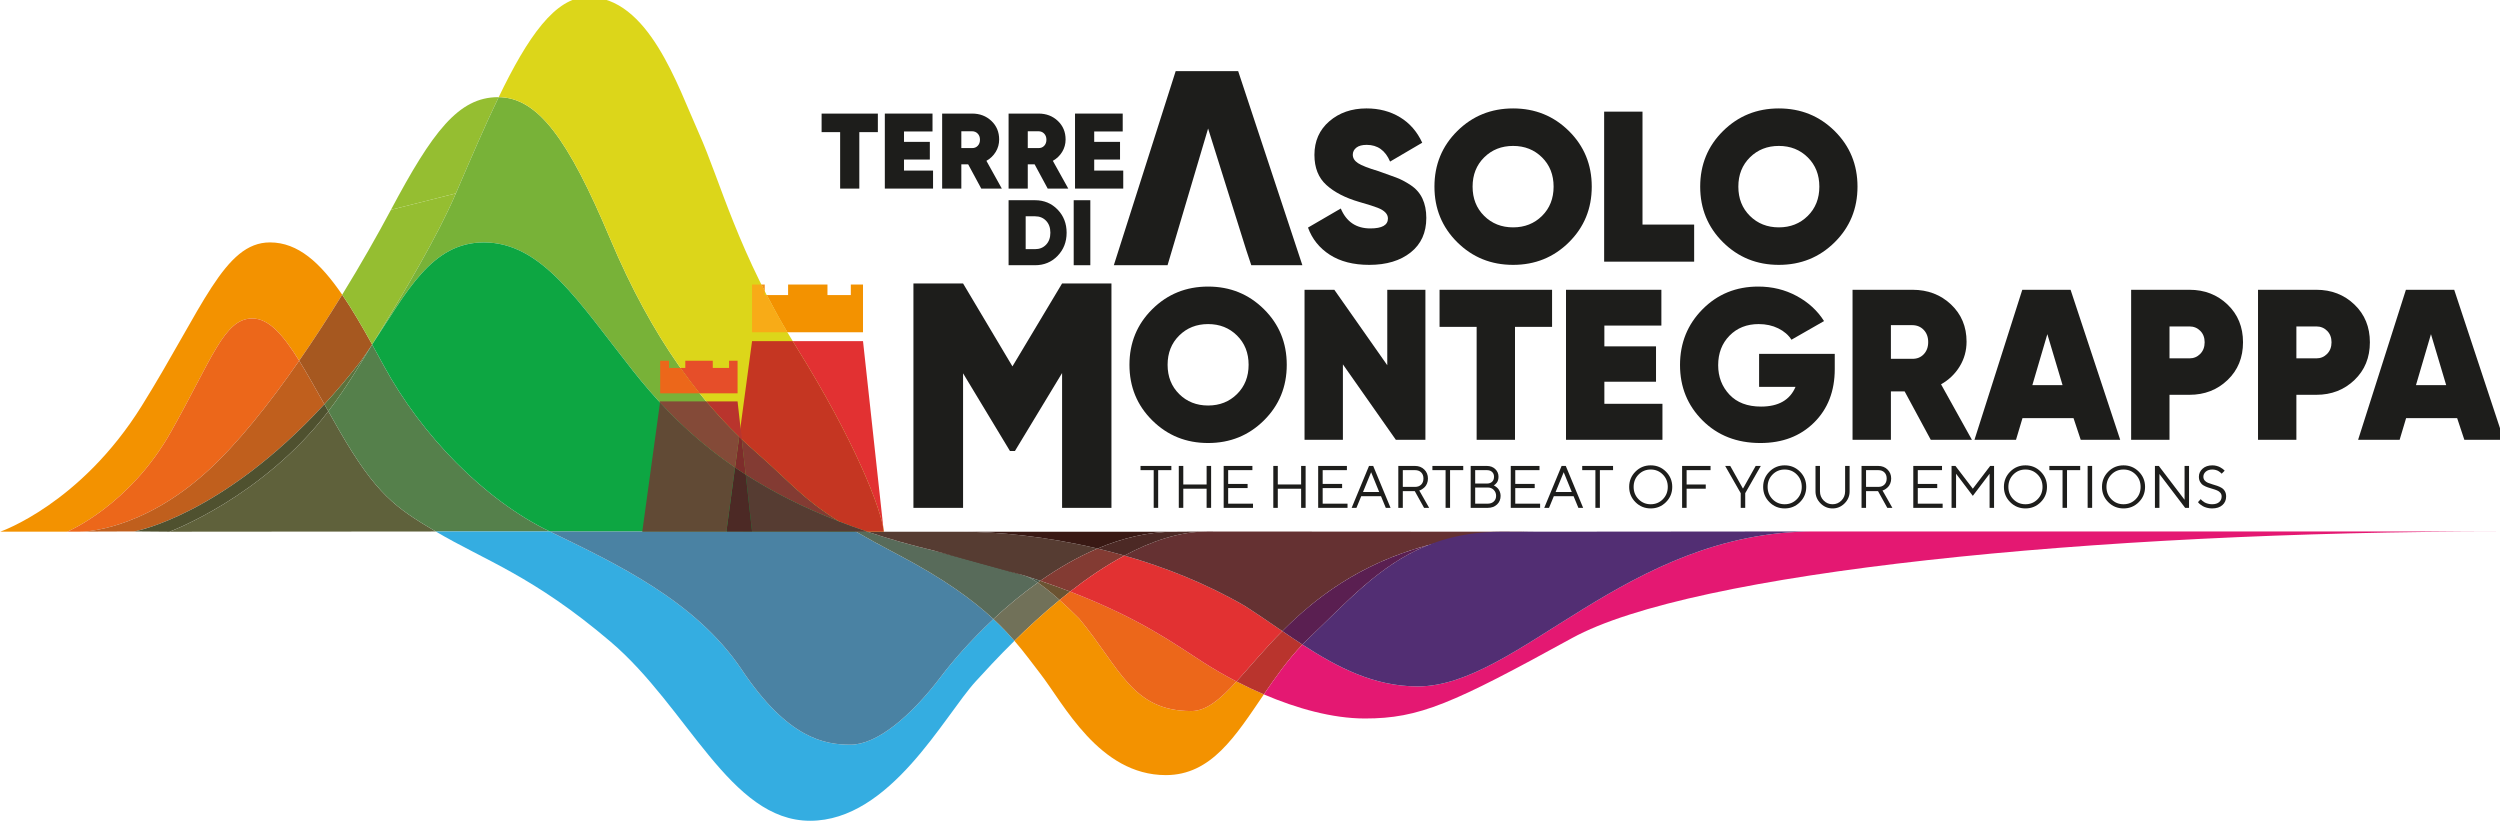 <?xml version="1.0" encoding="UTF-8" standalone="no"?>
<svg
   xmlns:dc="http://purl.org/dc/elements/1.1/"
   xmlns:cc="http://creativecommons.org/ns#"
   xmlns:rdf="http://www.w3.org/1999/02/22-rdf-syntax-ns#"
   xmlns:svg="http://www.w3.org/2000/svg"
   xmlns="http://www.w3.org/2000/svg"
   width="280"
   height="92"
   viewBox="0 0 74.083 24.342"
   version="1.1"
   id="svg640">
  <defs
     id="defs634">
    <clipPath
       clipPathUnits="userSpaceOnUse"
       id="clipPath18">
      <path
         d="M 0,235.697 H 546.792 V 0 H 0 Z"
         id="path16" />
    </clipPath>
  </defs>
  <g
     id="layer1">
    <g
       id="g12"
       transform="matrix(0.16,0,0,-0.16,-6.64,30.972)">
      <g
         id="g14"
         clip-path="url(#clipPath18)">
        <g
           id="g20"
           transform="translate(53.956,95.104)">
          <path
             d="m 0,0 c 0,0 11.515,4.816 19.194,18.467 7.681,13.65 9.873,21.02 15.079,21.02 3.039,0 5.652,-2.965 8.68,-7.826 2.786,4.02 5.472,8.174 7.963,12.225 -4.035,5.897 -8.167,9.688 -13.371,9.688 C 29.07,53.574 25.15,41.552 13.809,23.326 2.467,5.101 -12.397,0.005 -12.397,0.005 Z"
             style="fill:#f39200;fill-opacity:1;fill-rule:nonzero;stroke:none"
             id="path22" />
        </g>
        <g
           id="g24"
           transform="translate(88.229,134.591)">
          <path
             d="m 0,0 c 3.039,0 5.651,-2.965 8.679,-7.827 -5.518,-7.961 -11.43,-15.396 -16.996,-20.46 -12.304,-11.195 -23.254,-11.192 -23.254,-11.192 l -2.702,-0.008 c 0,0 11.514,4.816 19.194,18.467 C -7.399,-7.37 -5.206,0 0,0"
             style="fill:#ec671a;fill-opacity:1;fill-rule:nonzero;stroke:none"
             id="path26" />
        </g>
        <g
           id="g28"
           transform="translate(56.658,95.112)">
          <path
             d="m 0,0 c 0,0 10.95,-0.003 23.254,11.192 5.566,5.065 11.478,12.5 16.996,20.461 1.433,-2.3 2.958,-5.025 4.666,-8.06 C 25.855,2.862 9.708,0.035 9.708,0.035 Z"
             style="fill:#c05f1d;fill-opacity:1;fill-rule:nonzero;stroke:none"
             id="path30" />
        </g>
        <g
           id="g32"
           transform="translate(108.381,126.766)">
          <path
             d="M 0,0 C 0.732,1.035 1.362,1.964 2.042,2.998 L 1.905,3.244 C 0.063,6.556 -1.713,9.599 -3.509,12.225 -6,8.174 -8.686,4.02 -11.472,-0.001 c 1.432,-2.3 2.957,-5.024 4.665,-8.06 C -4.571,-5.628 -2.295,-2.95 0,0"
             style="fill:#a65820;fill-opacity:1;fill-rule:nonzero;stroke:none"
             id="path34" />
        </g>
        <g
           id="g36"
           transform="translate(72.874,95.095)">
          <path
             d="M 0,0 C 0,0 17.211,6.34 29.431,22.312 L 28.7,23.61 C 9.64,2.879 -6.507,0.052 -6.507,0.052 Z"
             style="fill:#4f512f;fill-opacity:1;fill-rule:nonzero;stroke:none"
             id="path38" />
        </g>
        <g
           id="g40"
           transform="translate(108.381,126.766)">
          <path
             d="M 0,0 C 0.732,1.035 1.362,1.964 2.042,2.998 -0.295,-0.836 -2.792,-5.066 -6.076,-9.359 l -0.731,1.298 C -4.571,-5.628 -2.295,-2.95 0,0"
             style="fill:#5c723c;fill-opacity:1;fill-rule:nonzero;stroke:none"
             id="path42" />
        </g>
        <g
           id="g44"
           transform="translate(104.326,113.857)">
          <path
             d="m 0,0 c 6.845,-11.876 10.495,-14.351 17.877,-18.721 l -49.329,-0.041 c 0,0 17.211,6.34 29.431,22.312 C -1.375,2.404 -0.703,1.22 0,0"
             style="fill:#5f613b;fill-opacity:1;fill-rule:nonzero;stroke:none"
             id="path46" />
        </g>
        <g
           id="g48"
           transform="translate(110.423,129.763)">
          <path
             d="m 0,0 c -2.338,-3.833 -4.834,-8.063 -8.119,-12.356 0.646,-1.146 1.319,-2.331 2.021,-3.55 6.846,-11.876 10.495,-14.351 17.877,-18.721 l 21.115,0.003 C 20.706,-28.72 9.172,-16.809 2.18,-3.974 1.499,-2.723 0.83,-1.498 0.17,-0.306 Z"
             style="fill:#55804b;fill-opacity:1;fill-rule:nonzero;stroke:none"
             id="path50" />
        </g>
        <g
           id="g52"
           transform="translate(125.929,157.756)">
          <path
             d="m 0,0 c 2.788,6.494 5.38,12.548 7.908,17.782 l -0.087,0.042 c -7.349,0 -12.159,-6.426 -19.847,-20.862"
             style="fill:#95be31;fill-opacity:1;fill-rule:nonzero;stroke:none"
             id="path54" />
        </g>
        <g
           id="g56"
           transform="translate(113.903,154.718)">
          <path
             d="m 0,0 c -2.455,-4.608 -5.552,-10.067 -9.031,-15.728 1.796,-2.626 3.572,-5.668 5.414,-8.98 l 0.138,-0.247 C 2.731,-14.772 8.54,-5.082 12.026,3.038"
             style="fill:#95be31;fill-opacity:1;fill-rule:nonzero;stroke:none"
             id="path58" />
        </g>
        <g
           id="g60"
           transform="translate(125.929,157.756)">
          <path
             d="m 0,0 c 2.788,6.494 5.38,12.548 7.908,17.782 l -0.087,0.042 c 7.349,0 12.981,-7.75 20.751,-26.209 7.77,-18.459 16.97,-30.762 26.836,-39.408 7.082,-6.207 8.641,-8.623 15.449,-12.904 l 0.101,-0.062 c -19.729,7.644 -30.386,18.051 -38.272,28.041 -9.975,12.638 -16.739,23.64 -27.509,23.64 -9.73,0 -14.31,-9.245 -20.683,-18.915 C -9.295,-17.81 -3.486,-8.12 0,0"
             style="fill:#78b238;fill-opacity:1;fill-rule:nonzero;stroke:none"
             id="path62" />
        </g>
        <g
           id="g64"
           transform="translate(200.058,95.094)">
          <path
             d="m 0,0 c -1.218,0.704 -2.298,1.354 -3.271,1.965 l 0.1,-0.063 c -19.728,7.645 -30.386,18.051 -38.272,28.042 -9.974,12.638 -16.739,23.639 -27.508,23.639 -9.731,0 -14.31,-9.245 -20.683,-18.914 l -0.137,0.247 c 0.759,-1.365 1.529,-2.775 2.317,-4.221 6.992,-12.835 18.526,-24.746 30.713,-30.65 z"
             style="fill:#0da642;fill-opacity:1;fill-rule:nonzero;stroke:none"
             id="path66" />
        </g>
        <g
           id="g68"
           transform="translate(150.382,194.139)">
          <path
             d="m 0,0 c -6.06,0 -11.154,-7.434 -16.545,-18.601 l -0.087,0.042 c 7.349,0 12.981,-7.75 20.751,-26.209 7.77,-18.459 16.97,-30.762 26.836,-39.408 7.082,-6.207 8.641,-8.623 15.449,-12.904 l 0.1,-0.062 c 1.69,-0.654 3.446,-1.289 5.272,-1.901 l 3.024,0.015 c -0.43,4.104 -5.334,16.736 -16.161,34.123 C 27.812,-47.519 24.526,-34.074 20.552,-25.229 16.579,-16.384 11.224,0 0,0"
             style="fill:#dcd61a;fill-opacity:1;fill-rule:nonzero;stroke:none"
             id="path70" />
        </g>
        <g
           id="g72"
           transform="translate(154.571,74.73)">
          <path
             d="m 0,0 c 14.351,-12.21 22.11,-33.171 36.964,-33.171 14.853,0 24.803,19.4 30.691,25.835 1.547,1.69 4.023,4.406 7.152,7.491 l 0.002,0.002 c -1.107,1.28 -2.372,2.622 -3.891,4.031 L 70.917,4.187 c -4.346,-4.055 -7.695,-7.982 -9.649,-10.564 -5.735,-7.579 -12,-12.702 -16.802,-12.702 -4.801,0 -11.603,1.104 -20.153,13.885 C 15.764,7.586 0.934,14.504 -11.254,20.409 L -32.369,20.406 C -23.334,15.058 -14.351,12.211 0,0"
             style="fill:#34ade1;fill-opacity:1;fill-rule:nonzero;stroke:none"
             id="path74" />
        </g>
        <g
           id="g76"
           transform="translate(207.902,90.806)">
          <path
             d="m 0,0 c -3.152,1.655 -5.71,3.056 -7.844,4.288 l -56.741,0.045 c 12.188,-5.905 27.019,-12.823 35.568,-25.604 8.549,-12.78 15.351,-13.884 20.153,-13.884 4.802,0 11.066,5.123 16.801,12.702 1.955,2.582 5.303,6.509 9.649,10.564 l 0.001,10e-4 C 13.794,-8.365 8.421,-4.424 0,0"
             style="fill:#4a82a3;fill-opacity:1;fill-rule:nonzero;stroke:none"
             id="path78" />
        </g>
        <g
           id="g80"
           transform="translate(200.058,95.094)">
          <path
             d="m 0,0 c -1.218,0.704 -2.298,1.354 -3.271,1.965 l 0.1,-0.063 C -1.481,1.248 0.275,0.613 2.101,0.001 Z"
             style="fill:#687f6b;fill-opacity:1;fill-rule:nonzero;stroke:none"
             id="path82" />
        </g>
        <g
           id="g84"
           transform="translate(214.591,91.562)">
          <path
             d="m 0,0 c 6.405,-1.528 11.935,-3.079 16.748,-4.624 0,0 0.689,-0.132 2.365,-1.268 h -0.001 c -3.007,-2.147 -5.769,-4.47 -8.216,-6.753 l 0.002,10e-4 C 7.104,-9.121 1.731,-5.18 -6.689,-0.756 -9.841,0.899 -12.4,2.3 -14.534,3.532 l 2.101,10e-4 C -8.609,2.252 -4.477,1.067 0,0"
             style="fill:#586b5a;fill-opacity:1;fill-rule:nonzero;stroke:none"
             id="path86" />
        </g>
        <g
           id="g88"
           transform="translate(225.488,78.917)">
          <path
             d="m 0,0 c 2.446,2.282 5.208,4.605 8.216,6.753 v 0 C 9.201,6.086 10.526,5.072 12.253,3.536 9.157,0.995 6.326,-1.631 3.891,-4.032 L 3.892,-4.03 C 2.786,-2.751 1.52,-1.408 0.001,0.001 Z"
             style="fill:#717159;fill-opacity:1;fill-rule:nonzero;stroke:none"
             id="path90" />
        </g>
        <g
           id="g92"
           transform="translate(214.591,91.562)">
          <path
             d="M 0,0 C 6.405,-1.528 11.935,-3.079 16.748,-4.624"
             style="fill:#563c32;fill-opacity:1;fill-rule:nonzero;stroke:none"
             id="path94" />
        </g>
        <g
           id="g96"
           transform="translate(214.591,91.562)">
          <path
             d="M 0,0 C -4.477,1.067 -8.609,2.252 -12.433,3.533 H 4.865 c 6.68,0 15.645,-0.822 25.311,-3.119 -3.754,-1.59 -7.315,-3.672 -10.594,-5.974 -0.916,0.312 -1.86,0.624 -2.834,0.936"
             style="fill:#563c32;fill-opacity:1;fill-rule:nonzero;stroke:none"
             id="path98" />
        </g>
        <g
           id="g100"
           transform="translate(231.339,86.938)">
          <path
             d="M 0,0 C 0.974,-0.312 1.917,-0.624 2.833,-0.936 2.677,-1.046 2.52,-1.156 2.364,-1.268 H 2.365 C 0.689,-0.132 0,0 0,0"
             style="fill:#495a4c;fill-opacity:1;fill-rule:nonzero;stroke:none"
             id="path102" />
        </g>
        <g
           id="g104"
           transform="translate(234.173,86.002)">
          <path
             d="M 0,0 C 1.962,-0.667 3.796,-1.332 5.514,-1.992 4.855,-2.506 4.206,-3.025 3.568,-3.549 c -1.727,1.536 -3.052,2.55 -4.037,3.217 v 0 C -0.313,-0.221 -0.157,-0.11 0,0"
             style="fill:#6b5332;fill-opacity:1;fill-rule:nonzero;stroke:none"
             id="path106" />
        </g>
        <g
           id="g108"
           transform="translate(234.173,86.002)">
          <path
             d="M 0,0 C 3.279,2.302 6.841,4.384 10.595,5.974 12.239,5.583 13.902,5.15 15.579,4.671 12.075,2.794 8.678,0.474 5.514,-1.992 3.796,-1.332 1.962,-0.667 0,0"
             style="fill:#833b33;fill-opacity:1;fill-rule:nonzero;stroke:none"
             id="path110" />
        </g>
        <g
           id="g112"
           transform="translate(257.425,50.016)">
          <path
             d="m 0,0 c 8.416,0 12.913,7.255 18.149,14.951 -1.745,0.747 -3.442,1.554 -5.065,2.393 v 10e-4 C 10.08,14.07 7.538,11.864 4.695,11.864 c -11.031,0 -13.236,8.116 -20.764,17.146 -1.363,1.363 -2.563,2.492 -3.615,3.428 -3.096,-2.542 -5.927,-5.167 -8.363,-7.569 l 0.002,0.002 c 1.891,-2.187 3.317,-4.189 4.75,-6.026 C -18.932,13.246 -12.368,0 0,0"
             style="fill:#f39200;fill-opacity:1;fill-rule:nonzero;stroke:none"
             id="path114" />
        </g>
        <g
           id="g116"
           transform="translate(237.741,82.454)">
          <path
             d="m 0,0 c 0.638,0.523 1.287,1.043 1.946,1.557 13.076,-5.024 19.45,-9.769 24.785,-13.177 1.835,-1.173 3.87,-2.353 6.037,-3.474 v 10e-4 c -3.004,-3.274 -5.546,-5.48 -8.389,-5.48 -11.031,0 -13.236,8.116 -20.764,17.145 C 2.252,-2.064 1.052,-0.936 0,0"
             style="fill:#ec671a;fill-opacity:1;fill-rule:nonzero;stroke:none"
             id="path118" />
        </g>
        <g
           id="g120"
           transform="translate(264.473,70.833)">
          <path
             d="m 0,0 c 1.835,-1.173 3.869,-2.353 6.037,-3.474 v 0.001 c 2.403,2.619 5.102,5.921 8.487,9.326 L 14.525,5.852 C 12.206,7.434 9.882,9.046 7.504,10.565 0.295,14.729 -7.334,17.729 -14.721,19.84 -18.225,17.963 -21.622,15.643 -24.786,13.177 -11.709,8.153 -5.335,3.408 0,0"
             style="fill:#e23132;fill-opacity:1;fill-rule:nonzero;stroke:none"
             id="path122" />
        </g>
        <g
           id="g124"
           transform="translate(271.976,81.399)">
          <path
             d="m 0,0 c -7.209,4.164 -14.838,7.164 -22.225,9.274 5.011,2.685 10.239,4.463 15.319,4.463 l 61.18,-0.041 C 29.288,13.696 15.83,4.146 7.021,-4.713 V -4.714 C 4.702,-3.132 2.378,-1.52 0,0"
             style="fill:#653132;fill-opacity:1;fill-rule:nonzero;stroke:none"
             id="path126" />
        </g>
        <g
           id="g128"
           transform="translate(270.509,67.36)">
          <path
             d="M 0,0 C 1.623,-0.839 3.32,-1.646 5.065,-2.393 7.214,0.767 9.489,4 12.209,6.837 L 12.21,6.835 C 10.965,7.645 9.728,8.48 8.489,9.325 L 8.488,9.326 C 5.102,5.922 2.403,2.619 0,0.001 Z"
             style="fill:#b9342d;fill-opacity:1;fill-rule:nonzero;stroke:none"
             id="path130" />
        </g>
        <g
           id="g132"
           transform="translate(505.233,95.14)">
          <path
             d="m 0,0 c -76.706,0 -150.421,-7.569 -172.578,-19.743 -22.157,-12.174 -28.277,-14.894 -38.365,-14.894 -6.032,0 -12.657,1.87 -18.716,4.464 2.149,3.159 4.424,6.393 7.144,9.23 l 10e-4,-0.002 c 6.55,-4.255 13.287,-7.751 21.36,-7.751 18.636,0 38.654,28.703 73.413,28.703 z"
             style="fill:#e41872;fill-opacity:1;fill-rule:nonzero;stroke:none"
             id="path134" />
        </g>
        <g
           id="g136"
           transform="translate(283.923,75.397)">
          <path
             d="m 0,0 c 10.225,9.711 18.237,19.698 35.752,19.698 l 57.817,0.052 c -34.758,0 -54.776,-28.703 -73.413,-28.703 -8.072,0 -14.809,3.496 -21.359,7.751 L -1.204,-1.2 0,0"
             style="fill:#522e73;fill-opacity:1;fill-rule:nonzero;stroke:none"
             id="path138" />
        </g>
        <g
           id="g140"
           transform="translate(283.923,75.397)">
          <path
             d="m 0,0 c 7.03,6.677 13.014,13.483 21.759,17.086 l -0.011,0.039 C 9.244,13.688 1.079,7.327 -4.926,1.289 l 0.001,-10e-4 c 1.239,-0.845 2.477,-1.681 3.722,-2.49 L -1.204,-1.2 C -0.812,-0.791 -0.411,-0.391 0,0"
             style="fill:#5a1f51;fill-opacity:1;fill-rule:nonzero;stroke:none"
             id="path142" />
        </g>
        <g
           id="g144"
           transform="translate(244.768,91.976)">
          <path
             d="M 0,0 C -9.667,2.297 -18.631,3.119 -25.312,3.119 H 14.281 C 9.345,3.119 4.532,1.919 0,0"
             style="fill:#391914;fill-opacity:1;fill-rule:nonzero;stroke:none"
             id="path146" />
        </g>
        <g
           id="g148"
           transform="translate(249.752,90.673)">
          <path
             d="M 0,0 C 5.01,2.685 10.239,4.463 15.318,4.463 L 9.297,4.422 C 4.361,4.422 -0.452,3.222 -4.984,1.303 -3.34,0.912 -1.677,0.479 0,0"
             style="fill:#4c2925;fill-opacity:1;fill-rule:nonzero;stroke:none"
             id="path150" />
        </g>
        <g
           id="g152"
           transform="translate(205.182,95.095)">
          <path
             d="m 0,0 -3.847,35.301 h -13.03 v 0 c 0.235,-0.385 0.474,-0.773 0.716,-1.163 C -5.333,16.751 -0.43,4.119 0,0.016 Z"
             style="fill:#e23132;fill-opacity:1;fill-rule:nonzero;stroke:none"
             id="path154" />
        </g>
        <g
           id="g156"
           transform="translate(183.137,139.63)">
          <path
             d="M 0,0 V 1.251 H -0.632 C -0.425,0.837 -0.215,0.42 0,0 Z"
             style="fill:#f0911d;fill-opacity:1;fill-rule:nonzero;stroke:none"
             id="path158" />
        </g>
        <g
           id="g160"
           transform="translate(187.459,138.926)">
          <path
             d="M 0,0 V 1.955 H 7.292 V 0 h 4.324 v 1.955 h 2.259 v -8.84 H -0.143 C -1.547,-4.511 -2.812,-2.216 -3.96,0 Z"
             style="fill:#f39200;fill-opacity:1;fill-rule:nonzero;stroke:none"
             id="path162" />
        </g>
        <g
           id="g164"
           transform="translate(183.137,138.926)">
          <path
             d="m 0,0 v 0.704 0 c -0.215,0.42 -0.425,0.837 -0.632,1.251 h -1.719 v -8.84 H 4.18 C 2.776,-4.511 1.511,-2.216 0.362,0 H 0"
             style="fill:#f8ab17;fill-opacity:1;fill-rule:nonzero;stroke:none"
             id="path166" />
        </g>
        <g
           id="g168"
           transform="translate(180.786,130.396)">
          <path
             d="M 0,0 H 7.519 L 8.235,-1.163 C 19.062,-18.55 23.966,-31.182 24.396,-35.286 l -3.023,-0.015 c -1.827,0.612 -3.583,1.247 -5.272,1.901 L 16,-33.337 c -6.808,4.28 -8.367,6.696 -15.449,12.903 -0.987,0.864 -1.967,1.766 -2.939,2.706 l 10e-4,0.001 z"
             style="fill:#c53622;fill-opacity:1;fill-rule:nonzero;stroke:none"
             id="path170" />
        </g>
        <g
           id="g172"
           transform="translate(196.786,97.059)">
          <path
             d="m 0,0 c -6.809,4.28 -8.367,6.696 -15.449,12.903 -0.823,0.721 -1.641,1.467 -2.454,2.241 l 0.728,-6.543 C -12.306,5.476 -6.631,2.546 0.1,-0.062"
             style="fill:#833b33;fill-opacity:1;fill-rule:nonzero;stroke:none"
             id="path174" />
        </g>
        <g
           id="g176"
           transform="translate(179.611,105.66)">
          <path
             d="m 0,0 c 4.87,-3.125 10.544,-6.055 17.275,-8.663 1.69,-0.654 3.446,-1.289 5.272,-1.901 H 1.175 Z"
             style="fill:#563c32;fill-opacity:1;fill-rule:nonzero;stroke:none"
             id="path178" />
        </g>
        <g
           id="g180"
           transform="translate(178.399,112.669)">
          <path
             d="m 0,0 0.237,1.762 0.248,-2.229 c -0.162,0.155 -0.324,0.31 -0.486,0.466 z"
             style="fill:#ae3d3e;fill-opacity:1;fill-rule:nonzero;stroke:none"
             id="path182" />
        </g>
        <g
           id="g184"
           transform="translate(177.631,106.971)">
          <path
             d="M 0,0 C 0.645,-0.441 1.305,-0.878 1.98,-1.312 L 1.252,5.231 C 1.09,5.386 0.928,5.541 0.767,5.697 l 0.001,0.001 z"
             style="fill:#7d2d2b;fill-opacity:1;fill-rule:nonzero;stroke:none"
             id="path186" />
        </g>
        <g
           id="g188"
           transform="translate(176.032,95.095)">
          <path
             d="M 0,0 1.6,11.876 C 2.245,11.435 2.904,10.998 3.58,10.564 L 4.754,0 Z"
             style="fill:#4c2925;fill-opacity:1;fill-rule:nonzero;stroke:none"
             id="path190" />
        </g>
        <g
           id="g192"
           transform="translate(178.102,119.229)">
          <path
             d="M 0,0 0.534,-4.798 0.781,-7.027 C 0.619,-6.873 0.457,-6.717 0.295,-6.561 -1.775,-4.559 -3.812,-2.38 -5.808,0 h 10e-4 z"
             style="fill:#b9342d;fill-opacity:1;fill-rule:nonzero;stroke:none"
             id="path194" />
        </g>
        <g
           id="g196"
           transform="translate(163.642,119.115)">
          <path
             d="m 0,0 c 3.823,-4.16 8.337,-8.283 13.989,-12.144 l 0.768,5.699 -10e-4,-10e-4 c -2.07,2.002 -4.107,4.18 -6.103,6.561 v 0 H 0.125 Z"
             style="fill:#844a38;fill-opacity:1;fill-rule:nonzero;stroke:none"
             id="path198" />
        </g>
        <g
           id="g200"
           transform="translate(160.45,95.095)">
          <path
             d="M 0,0 3.317,24.134 3.192,24.02 C 7.015,19.859 11.529,15.736 17.181,11.876 L 15.582,0 Z"
             style="fill:#614a35;fill-opacity:1;fill-rule:nonzero;stroke:none"
             id="path202" />
        </g>
        <g
           id="g204"
           transform="translate(168.422,125.429)">
          <path
             d="M 0,0 H -0.897 C 0.268,-1.648 1.45,-3.215 2.648,-4.707 H 9.68 V 1.337 H 8.104 V 0 H 5.087 V 1.337 H 0 Z"
             style="fill:#e64e29;fill-opacity:1;fill-rule:nonzero;stroke:none"
             id="path206" />
        </g>
        <g
           id="g208"
           transform="translate(167.525,125.429)">
          <path
             d="m 0,0 c 1.165,-1.648 2.347,-3.215 3.545,-4.707 h -7.303 v 6.044 h 1.639 V 0 Z"
             style="fill:#ec671a;fill-opacity:1;fill-rule:nonzero;stroke:none"
             id="path210" />
        </g>
        <g
           id="g212"
           transform="translate(258.443,107.279)">
          <path
             d="M 0,0 V -0.779 H -2.441 V -7.763 H -3.27 v 6.984 H -5.711 V 0 Z"
             style="fill:#1d1d1b;fill-opacity:1;fill-rule:nonzero;stroke:none"
             id="path214" />
        </g>
        <g
           id="g216"
           transform="translate(259.82,107.279)">
          <path
             d="m 0,0 h 0.834 v -3.437 h 4.32 V 0 H 5.987 V -7.763 H 5.154 v 3.546 H 0.834 V -7.763 H 0 Z"
             style="fill:#1d1d1b;fill-opacity:1;fill-rule:nonzero;stroke:none"
             id="path218" />
        </g>
        <g
           id="g220"
           transform="translate(273.567,100.29)">
          <path
             d="m 0,0 v -0.774 h -5.435 v 7.762 h 5.321 V 6.209 h -4.488 v -2.55 h 3.601 V 2.885 H -4.602 V 0 Z"
             style="fill:#1d1d1b;fill-opacity:1;fill-rule:nonzero;stroke:none"
             id="path222" />
        </g>
        <g
           id="g224"
           transform="translate(277.325,107.279)">
          <path
             d="m 0,0 h 0.833 v -3.437 h 4.32 V 0 H 5.987 V -7.763 H 5.153 v 3.546 H 0.833 V -7.763 H 0 Z"
             style="fill:#1d1d1b;fill-opacity:1;fill-rule:nonzero;stroke:none"
             id="path226" />
        </g>
        <g
           id="g228"
           transform="translate(291.071,100.29)">
          <path
             d="m 0,0 v -0.774 h -5.435 v 7.762 h 5.322 V 6.209 h -4.489 v -2.55 h 3.601 V 2.885 H -4.602 V 0 Z"
             style="fill:#1d1d1b;fill-opacity:1;fill-rule:nonzero;stroke:none"
             id="path230" />
        </g>
        <g
           id="g232"
           transform="translate(295.442,106.116)">
          <path
             d="M 0,0 -1.5,-3.66 H 1.494 Z M -1.83,-4.439 -2.718,-6.6 H -3.605 L -0.39,1.163 H 0.384 L 3.6,-6.6 H 2.718 l -0.889,2.161 z"
             style="fill:#1d1d1b;fill-opacity:1;fill-rule:nonzero;stroke:none"
             id="path234" />
        </g>
        <g
           id="g236"
           transform="translate(301.312,106.499)">
          <path
             d="m 0,0 v -3.102 h 2.268 c 0.473,0 0.85,0.14 1.131,0.42 0.282,0.28 0.423,0.657 0.423,1.131 0,0.475 -0.141,0.852 -0.423,1.132 C 3.118,-0.14 2.741,0 2.268,0 Z M 2.268,0.779 C 2.953,0.779 3.523,0.558 3.976,0.114 4.429,-0.33 4.655,-0.884 4.655,-1.548 4.655,-1.88 4.6,-2.183 4.487,-2.458 4.376,-2.731 4.242,-2.946 4.087,-3.102 3.932,-3.257 3.774,-3.389 3.615,-3.497 3.457,-3.605 3.323,-3.678 3.216,-3.713 L 3.047,-3.768 4.877,-6.983 H 3.936 L 2.214,-3.881 H 0 v -3.102 h -0.834 v 7.762 z"
             style="fill:#1d1d1b;fill-opacity:1;fill-rule:nonzero;stroke:none"
             id="path238" />
        </g>
        <g
           id="g240"
           transform="translate(312.504,107.279)">
          <path
             d="M 0,0 V -0.779 H -2.441 V -7.763 H -3.27 v 6.984 H -5.711 V 0 Z"
             style="fill:#1d1d1b;fill-opacity:1;fill-rule:nonzero;stroke:none"
             id="path242" />
        </g>
        <g
           id="g244"
           transform="translate(317.043,100.29)">
          <path
             d="m 0,0 c 0.466,0 0.84,0.136 1.124,0.406 0.282,0.271 0.424,0.617 0.424,1.039 0,0.43 -0.143,0.795 -0.43,1.097 C 0.831,2.843 0.459,2.994 0,2.994 H -2.327 V 0 Z M -2.327,6.209 V 3.725 h 2.159 c 0.416,0 0.741,0.112 0.978,0.337 0.236,0.226 0.354,0.536 0.354,0.929 0,0.362 -0.118,0.655 -0.354,0.88 C 0.573,6.097 0.248,6.209 -0.168,6.209 Z M 1.245,3.324 C 1.299,3.299 1.4,3.23 1.548,3.118 1.696,3.006 1.827,2.884 1.938,2.75 2.05,2.616 2.152,2.432 2.244,2.195 2.336,1.959 2.382,1.709 2.382,1.445 2.382,0.803 2.162,0.272 1.722,-0.146 1.281,-0.564 0.708,-0.774 0,-0.774 h -3.161 v 7.762 h 2.993 C 0.46,6.988 0.978,6.797 1.384,6.412 1.789,6.028 1.992,5.555 1.992,4.991 1.992,4.764 1.964,4.554 1.905,4.36 1.849,4.168 1.773,4.014 1.684,3.897 1.594,3.782 1.505,3.684 1.416,3.603 1.328,3.521 1.254,3.467 1.197,3.438 L 1.11,3.384 C 1.146,3.369 1.191,3.349 1.245,3.324"
             style="fill:#1d1d1b;fill-opacity:1;fill-rule:nonzero;stroke:none"
             id="path246" />
        </g>
        <g
           id="g248"
           transform="translate(326.741,100.29)">
          <path
             d="m 0,0 v -0.774 h -5.436 v 7.762 h 5.322 V 6.209 h -4.488 v -2.55 h 3.6 V 2.885 h -3.6 V 0 Z"
             style="fill:#1d1d1b;fill-opacity:1;fill-rule:nonzero;stroke:none"
             id="path250" />
        </g>
        <g
           id="g252"
           transform="translate(331.111,106.116)">
          <path
             d="M 0,0 -1.499,-3.66 H 1.494 Z M -1.83,-4.439 -2.718,-6.6 H -3.605 L -0.39,1.163 H 0.384 L 3.6,-6.6 H 2.718 l -0.889,2.161 z"
             style="fill:#1d1d1b;fill-opacity:1;fill-rule:nonzero;stroke:none"
             id="path254" />
        </g>
        <g
           id="g256"
           transform="translate(340.251,107.279)">
          <path
             d="M 0,0 V -0.779 H -2.441 V -7.763 H -3.27 v 6.984 H -5.711 V 0 Z"
             style="fill:#1d1d1b;fill-opacity:1;fill-rule:nonzero;stroke:none"
             id="path258" />
        </g>
        <g
           id="g260"
           transform="translate(344.978,101.108)">
          <path
             d="m 0,0 c 0.609,-0.617 1.358,-0.926 2.247,-0.926 0.888,0 1.636,0.309 2.246,0.926 0.61,0.617 0.915,1.381 0.915,2.29 0,0.909 -0.305,1.673 -0.915,2.29 C 3.883,5.197 3.135,5.506 2.247,5.506 1.358,5.506 0.609,5.197 0,4.58 -0.61,3.963 -0.915,3.199 -0.915,2.29 -0.915,1.381 -0.61,0.617 0,0 M 5.072,-0.536 C 4.296,-1.312 3.354,-1.699 2.247,-1.699 c -1.108,0 -2.051,0.387 -2.826,1.163 -0.776,0.776 -1.164,1.718 -1.164,2.826 0,1.107 0.388,2.05 1.164,2.826 C 0.196,5.892 1.139,6.28 2.247,6.28 3.354,6.28 4.296,5.892 5.072,5.116 5.849,4.34 6.236,3.397 6.236,2.29 6.236,1.182 5.849,0.24 5.072,-0.536"
             style="fill:#1d1d1b;fill-opacity:1;fill-rule:nonzero;stroke:none"
             id="path262" />
        </g>
        <g
           id="g264"
           transform="translate(358.308,107.279)">
          <path
             d="m 0,0 v -0.779 h -4.433 v -2.658 h 3.545 v -0.78 H -4.433 V -7.763 H -5.267 V 0 Z"
             style="fill:#1d1d1b;fill-opacity:1;fill-rule:nonzero;stroke:none"
             id="path266" />
        </g>
        <g
           id="g268"
           transform="translate(364.34,103.121)">
          <path
             d="M 0,0 2.327,4.157 H 3.275 L 0.39,-0.888 v -2.717 h -0.834 v 2.717 l -2.88,5.045 h 0.942 L -0.054,0 Z"
             style="fill:#1d1d1b;fill-opacity:1;fill-rule:nonzero;stroke:none"
             id="path270" />
        </g>
        <g
           id="g272"
           transform="translate(369.793,101.108)">
          <path
             d="m 0,0 c 0.61,-0.617 1.359,-0.926 2.247,-0.926 0.888,0 1.637,0.309 2.247,0.926 0.61,0.617 0.914,1.381 0.914,2.29 0,0.909 -0.304,1.673 -0.914,2.29 C 3.884,5.197 3.135,5.506 2.247,5.506 1.359,5.506 0.61,5.197 0,4.58 -0.609,3.963 -0.914,3.199 -0.914,2.29 -0.914,1.381 -0.609,0.617 0,0 M 5.073,-0.536 C 4.297,-1.312 3.355,-1.699 2.247,-1.699 c -1.107,0 -2.05,0.387 -2.826,1.163 -0.775,0.776 -1.163,1.718 -1.163,2.826 0,1.107 0.388,2.05 1.163,2.826 C 0.197,5.892 1.14,6.28 2.247,6.28 3.355,6.28 4.297,5.892 5.073,5.116 5.849,4.34 6.237,3.397 6.237,2.29 6.237,1.182 5.849,0.24 5.073,-0.536"
             style="fill:#1d1d1b;fill-opacity:1;fill-rule:nonzero;stroke:none"
             id="path274" />
        </g>
        <g
           id="g276"
           transform="translate(382.549,100.875)">
          <path
             d="M 0,0 C 0.455,0.462 0.682,1.024 0.682,1.688 V 6.403 H 1.516 V 1.688 c 0,-0.858 -0.313,-1.599 -0.937,-2.221 -0.624,-0.623 -1.365,-0.934 -2.223,-0.934 -0.856,0 -1.597,0.312 -2.221,0.936 -0.624,0.625 -0.937,1.365 -0.937,2.219 v 4.715 h 0.828 V 1.688 c 0,-0.664 0.227,-1.226 0.683,-1.688 0.454,-0.462 1.003,-0.693 1.645,-0.693 0.642,0 1.191,0.231 1.646,0.693"
             style="fill:#1d1d1b;fill-opacity:1;fill-rule:nonzero;stroke:none"
             id="path278" />
        </g>
        <g
           id="g280"
           transform="translate(387.108,106.499)">
          <path
             d="m 0,0 v -3.102 h 2.269 c 0.472,0 0.849,0.14 1.13,0.42 0.283,0.28 0.423,0.657 0.423,1.131 0,0.475 -0.14,0.852 -0.423,1.132 C 3.118,-0.14 2.741,0 2.269,0 Z M 2.269,0.779 C 2.954,0.779 3.523,0.558 3.977,0.114 4.43,-0.33 4.655,-0.884 4.655,-1.548 4.655,-1.88 4.6,-2.183 4.488,-2.458 4.376,-2.731 4.242,-2.946 4.087,-3.102 3.932,-3.257 3.775,-3.389 3.616,-3.497 3.457,-3.605 3.324,-3.678 3.216,-3.713 L 3.048,-3.768 4.877,-6.983 H 3.936 L 2.215,-3.881 H 0 v -3.102 h -0.834 v 7.762 z"
             style="fill:#1d1d1b;fill-opacity:1;fill-rule:nonzero;stroke:none"
             id="path282" />
        </g>
        <g
           id="g284"
           transform="translate(401.293,100.29)">
          <path
             d="m 0,0 v -0.774 h -5.436 v 7.762 h 5.323 V 6.209 h -4.489 v -2.55 h 3.601 V 2.885 H -4.602 V 0 Z"
             style="fill:#1d1d1b;fill-opacity:1;fill-rule:nonzero;stroke:none"
             id="path286" />
        </g>
        <g
           id="g288"
           transform="translate(406.882,101.736)">
          <path
             d="M 0,0 -3.102,4.099 V -2.22 h -0.834 v 7.763 h 0.72 L 0,1.326 3.215,5.543 H 3.936 V -2.22 H 3.107 v 6.319 z"
             style="fill:#1d1d1b;fill-opacity:1;fill-rule:nonzero;stroke:none"
             id="path290" />
        </g>
        <g
           id="g292"
           transform="translate(414.385,101.108)">
          <path
             d="m 0,0 c 0.61,-0.617 1.359,-0.926 2.247,-0.926 0.888,0 1.637,0.309 2.246,0.926 0.611,0.617 0.915,1.381 0.915,2.29 0,0.909 -0.304,1.673 -0.915,2.29 C 3.884,5.197 3.135,5.506 2.247,5.506 1.359,5.506 0.61,5.197 0,4.58 -0.609,3.963 -0.915,3.199 -0.915,2.29 -0.915,1.381 -0.609,0.617 0,0 M 5.072,-0.536 C 4.297,-1.312 3.355,-1.699 2.247,-1.699 c -1.108,0 -2.05,0.387 -2.826,1.163 -0.775,0.776 -1.164,1.718 -1.164,2.826 0,1.107 0.389,2.05 1.164,2.826 C 0.197,5.892 1.139,6.28 2.247,6.28 3.355,6.28 4.297,5.892 5.072,5.116 5.849,4.34 6.236,3.397 6.236,2.29 6.236,1.182 5.849,0.24 5.072,-0.536"
             style="fill:#1d1d1b;fill-opacity:1;fill-rule:nonzero;stroke:none"
             id="path294" />
        </g>
        <g
           id="g296"
           transform="translate(426.772,107.279)">
          <path
             d="M 0,0 V -0.779 H -2.441 V -7.763 H -3.27 v 6.984 H -5.711 V 0 Z"
             style="fill:#1d1d1b;fill-opacity:1;fill-rule:nonzero;stroke:none"
             id="path298" />
        </g>
        <path
           d="m 428.15,107.279 h 0.834 v -7.763 h -0.834 z"
           style="fill:#1d1d1b;fill-opacity:1;fill-rule:nonzero;stroke:none"
           id="path300" />
        <g
           id="g302"
           transform="translate(432.55,101.108)">
          <path
             d="m 0,0 c 0.61,-0.617 1.359,-0.926 2.247,-0.926 0.888,0 1.637,0.309 2.246,0.926 0.611,0.617 0.915,1.381 0.915,2.29 0,0.909 -0.304,1.673 -0.915,2.29 C 3.884,5.197 3.135,5.506 2.247,5.506 1.359,5.506 0.61,5.197 0,4.58 -0.609,3.963 -0.915,3.199 -0.915,2.29 -0.915,1.381 -0.609,0.617 0,0 M 5.072,-0.536 C 4.297,-1.312 3.355,-1.699 2.247,-1.699 c -1.108,0 -2.05,0.387 -2.826,1.163 -0.775,0.776 -1.164,1.718 -1.164,2.826 0,1.107 0.389,2.05 1.164,2.826 C 0.197,5.892 1.139,6.28 2.247,6.28 3.355,6.28 4.297,5.892 5.072,5.116 5.849,4.34 6.236,3.397 6.236,2.29 6.236,1.182 5.849,0.24 5.072,-0.536"
             style="fill:#1d1d1b;fill-opacity:1;fill-rule:nonzero;stroke:none"
             id="path304" />
        </g>
        <g
           id="g306"
           transform="translate(446.929,107.279)">
          <path
             d="m 0,0 v -7.763 h -0.72 l -4.763,6.264 V -7.763 H -6.317 V 0 h 0.72 l 4.769,-6.269 V 0 Z"
             style="fill:#1d1d1b;fill-opacity:1;fill-rule:nonzero;stroke:none"
             id="path308" />
        </g>
        <g
           id="g310"
           transform="translate(452.734,102.304)">
          <path
             d="m 0,0 c -0.155,0.187 -0.356,0.334 -0.604,0.438 -0.248,0.105 -0.521,0.201 -0.82,0.285 -0.3,0.085 -0.599,0.178 -0.899,0.281 -0.299,0.103 -0.573,0.228 -0.82,0.377 -0.248,0.147 -0.449,0.357 -0.604,0.628 -0.154,0.27 -0.232,0.594 -0.232,0.969 0,0.585 0.229,1.082 0.688,1.491 0.458,0.41 1.061,0.615 1.807,0.615 0.282,0 0.549,-0.036 0.804,-0.106 C -0.425,4.907 -0.214,4.824 -0.044,4.729 0.126,4.633 0.277,4.538 0.411,4.441 0.545,4.347 0.64,4.265 0.698,4.195 L 0.79,4.088 0.232,3.53 C 0.218,3.552 0.196,3.579 0.167,3.613 0.139,3.647 0.07,3.71 -0.038,3.798 -0.146,3.887 -0.262,3.966 -0.383,4.036 -0.503,4.106 -0.664,4.169 -0.864,4.226 -1.063,4.281 -1.271,4.31 -1.484,4.31 -1.992,4.31 -2.397,4.18 -2.699,3.92 -3,3.66 -3.151,3.346 -3.151,2.978 c 0,-0.267 0.078,-0.495 0.232,-0.683 0.155,-0.188 0.358,-0.333 0.606,-0.439 0.25,-0.104 0.524,-0.199 0.824,-0.284 0.3,-0.084 0.598,-0.177 0.896,-0.281 C -0.296,1.188 -0.022,1.063 0.227,0.915 0.476,0.767 0.678,0.559 0.833,0.29 0.988,0.021 1.065,-0.303 1.065,-0.682 c 0,-0.657 -0.23,-1.19 -0.692,-1.599 -0.462,-0.41 -1.101,-0.615 -1.916,-0.615 -0.333,0 -0.648,0.041 -0.947,0.122 -0.3,0.081 -0.545,0.176 -0.738,0.287 -0.19,0.11 -0.36,0.222 -0.507,0.339 -0.149,0.115 -0.251,0.212 -0.31,0.292 l -0.101,0.124 0.508,0.563 c 0.014,-0.021 0.04,-0.055 0.078,-0.101 0.038,-0.044 0.121,-0.122 0.247,-0.232 0.126,-0.11 0.262,-0.206 0.408,-0.287 0.147,-0.081 0.344,-0.157 0.592,-0.228 0.25,-0.07 0.506,-0.105 0.77,-0.105 0.57,0 1.008,0.133 1.315,0.398 0.307,0.265 0.46,0.613 0.46,1.042 C 0.232,-0.415 0.154,-0.187 0,0"
             style="fill:#1d1d1b;fill-opacity:1;fill-rule:nonzero;stroke:none"
             id="path312" />
        </g>
        <g
           id="g314"
           transform="translate(204.085,172.539)">
          <path
             d="m 0,0 v -3.434 h -3.434 v -10.459 h -3.552 v 10.459 h -3.433 V 0 Z"
             style="fill:#1d1d1b;fill-opacity:1;fill-rule:nonzero;stroke:none"
             id="path316" />
        </g>
        <g
           id="g318"
           transform="translate(208.928,161.981)">
          <path
             d="M 0,0 H 5.378 V -3.334 H -3.553 V 10.558 H 5.279 V 7.244 H 0 V 5.319 H 4.783 V 2.044 H 0 Z"
             style="fill:#1d1d1b;fill-opacity:1;fill-rule:nonzero;stroke:none"
             id="path320" />
        </g>
        <g
           id="g322"
           transform="translate(219.545,169.265)">
          <path
             d="m 0,0 v -3.116 h 1.965 c 0.436,-0.013 0.793,0.126 1.071,0.417 0.278,0.291 0.417,0.668 0.417,1.131 0,0.463 -0.139,0.84 -0.417,1.131 C 2.758,-0.146 2.401,0 1.965,0 Z M 3.691,-10.618 1.27,-6.132 H 0 v -4.486 H -3.553 V 3.274 h 5.557 c 1.416,0 2.603,-0.453 3.563,-1.358 0.959,-0.907 1.438,-2.055 1.438,-3.444 0,-0.833 -0.211,-1.598 -0.634,-2.292 -0.424,-0.696 -1,-1.248 -1.727,-1.658 l 2.857,-5.14 z"
             style="fill:#1d1d1b;fill-opacity:1;fill-rule:nonzero;stroke:none"
             id="path324" />
        </g>
        <g
           id="g326"
           transform="translate(231.85,169.265)">
          <path
             d="m 0,0 v -3.116 h 1.965 c 0.436,-0.013 0.794,0.126 1.072,0.417 0.277,0.291 0.417,0.668 0.417,1.131 0,0.463 -0.14,0.84 -0.417,1.131 C 2.759,-0.146 2.401,0 1.965,0 Z M 3.691,-10.618 1.27,-6.132 H 0 v -4.486 H -3.553 V 3.274 H 2.004 C 3.42,3.274 4.607,2.821 5.567,1.916 6.526,1.009 7.006,-0.139 7.006,-1.528 7.006,-2.361 6.794,-3.126 6.371,-3.82 5.947,-4.516 5.372,-5.068 4.644,-5.478 l 2.858,-5.14 z"
             style="fill:#1d1d1b;fill-opacity:1;fill-rule:nonzero;stroke:none"
             id="path328" />
        </g>
        <g
           id="g330"
           transform="translate(244.155,161.981)">
          <path
             d="M 0,0 H 5.378 V -3.334 H -3.553 V 10.558 H 5.279 V 7.244 H 0 V 5.319 H 4.783 V 2.044 H 0 Z"
             style="fill:#1d1d1b;fill-opacity:1;fill-rule:nonzero;stroke:none"
             id="path332" />
        </g>
        <g
           id="g334"
           transform="translate(233.199,147.429)">
          <path
             d="M 0,0 C 0.837,0 1.519,0.277 2.046,0.833 2.574,1.39 2.837,2.126 2.837,3.043 2.837,3.961 2.574,4.697 2.046,5.254 1.519,5.81 0.837,6.087 0,6.087 H -1.737 V 0 Z M 0,9.063 C 1.662,9.063 3.053,8.487 4.17,7.335 5.288,6.182 5.847,4.752 5.847,3.043 5.847,1.335 5.288,-0.095 4.17,-1.248 3.053,-2.4 1.662,-2.976 0,-2.976 H -4.902 V 9.063 Z"
             style="fill:#1d1d1b;fill-opacity:1;fill-rule:nonzero;stroke:none"
             id="path336" />
        </g>
        <path
           d="m 240.357,156.492 h 3.079 v -12.039 h -3.079 z"
           style="fill:#1d1d1b;fill-opacity:1;fill-rule:nonzero;stroke:none"
           id="path338" />
        <g
           id="g340"
           transform="translate(295.104,144.518)">
          <path
             d="m 0,0 c -2.938,0 -5.372,0.622 -7.304,1.866 -1.932,1.243 -3.282,2.924 -4.049,5.04 l 6.074,3.534 c 1.032,-2.461 2.857,-3.691 5.477,-3.691 2.17,0 3.255,0.616 3.255,1.849 0,0.812 -0.626,1.469 -1.877,1.967 -0.527,0.218 -1.687,0.587 -3.481,1.105 -2.541,0.741 -4.552,1.779 -6.033,3.116 -1.483,1.336 -2.224,3.195 -2.224,5.577 0,2.567 0.92,4.644 2.759,6.232 1.84,1.587 4.134,2.382 6.886,2.382 2.329,0 4.393,-0.543 6.193,-1.628 1.8,-1.086 3.176,-2.66 4.128,-4.723 L 3.85,19.132 c -0.873,2.065 -2.316,3.096 -4.327,3.096 -0.847,0 -1.488,-0.173 -1.924,-0.518 -0.437,-0.347 -0.656,-0.786 -0.656,-1.317 0,-0.612 0.324,-1.132 0.971,-1.557 0.648,-0.426 1.907,-0.919 3.783,-1.477 1.322,-0.477 2.401,-0.864 3.237,-1.165 0.835,-0.301 1.742,-0.776 2.723,-1.423 0.98,-0.646 1.709,-1.478 2.186,-2.495 0.476,-1.015 0.716,-2.211 0.716,-3.583 0,-2.726 -0.967,-4.857 -2.898,-6.39 C 5.729,0.768 3.176,0 0,0"
             style="fill:#1d1d1b;fill-opacity:1;fill-rule:nonzero;stroke:none"
             id="path342" />
        </g>
        <g
           id="g344"
           transform="translate(316.38,153.588)">
          <path
             d="m 0,0 c 1.429,-1.416 3.215,-2.124 5.358,-2.124 2.144,0 3.93,0.708 5.359,2.124 1.429,1.415 2.143,3.221 2.143,5.418 0,2.197 -0.714,4.001 -2.143,5.418 C 9.288,12.252 7.502,12.96 5.358,12.96 3.215,12.96 1.429,12.252 0,10.836 -1.429,9.419 -2.144,7.615 -2.144,5.418 -2.144,3.221 -1.429,1.415 0,0 M 15.698,-4.883 C 12.881,-7.675 9.434,-9.07 5.358,-9.07 c -4.075,0 -7.521,1.395 -10.339,4.187 -2.819,2.793 -4.228,6.226 -4.228,10.301 0,4.075 1.409,7.508 4.228,10.301 2.818,2.79 6.264,4.187 10.339,4.187 4.076,0 7.523,-1.397 10.34,-4.187 2.819,-2.793 4.228,-6.226 4.228,-10.301 0,-4.075 -1.409,-7.508 -4.228,-10.301"
             style="fill:#1d1d1b;fill-opacity:1;fill-rule:nonzero;stroke:none"
             id="path346" />
        </g>
        <g
           id="g348"
           transform="translate(345.705,151.981)">
          <path
             d="M 0,0 H 9.566 V -6.868 H -7.104 V 20.917 H 0 Z"
             style="fill:#1d1d1b;fill-opacity:1;fill-rule:nonzero;stroke:none"
             id="path350" />
        </g>
        <g
           id="g352"
           transform="translate(365.599,153.588)">
          <path
             d="m 0,0 c 1.429,-1.416 3.215,-2.124 5.358,-2.124 2.145,0 3.93,0.708 5.359,2.124 1.429,1.415 2.143,3.221 2.143,5.418 0,2.197 -0.714,4.001 -2.143,5.418 C 9.288,12.252 7.503,12.96 5.358,12.96 3.215,12.96 1.429,12.252 0,10.836 -1.429,9.419 -2.143,7.615 -2.143,5.418 -2.143,3.221 -1.429,1.415 0,0 M 15.699,-4.883 C 12.881,-7.675 9.434,-9.07 5.358,-9.07 c -4.075,0 -7.521,1.395 -10.339,4.187 -2.819,2.793 -4.228,6.226 -4.228,10.301 0,4.075 1.409,7.508 4.228,10.301 2.818,2.79 6.264,4.187 10.339,4.187 4.076,0 7.523,-1.397 10.341,-4.187 2.818,-2.793 4.227,-6.226 4.227,-10.301 0,-4.075 -1.409,-7.508 -4.227,-10.301"
             style="fill:#1d1d1b;fill-opacity:1;fill-rule:nonzero;stroke:none"
             id="path354" />
        </g>
        <g
           id="g356"
           transform="translate(247.348,141.076)">
          <path
             d="m 0,0 v -41.56 h -9.143 v 24.968 l -8.732,-14.434 H -18.8 l -8.681,14.383 V -41.56 h -9.195 V 0 h 9.195 L -18.338,-15.358 -9.143,0 Z"
             style="fill:#1d1d1b;fill-opacity:1;fill-rule:nonzero;stroke:none"
             id="path358" />
        </g>
        <g
           id="g360"
           transform="translate(259.891,120.593)">
          <path
             d="m 0,0 c 1.429,-1.416 3.215,-2.124 5.359,-2.124 2.144,0 3.93,0.708 5.358,2.124 1.429,1.415 2.144,3.221 2.144,5.418 0,2.196 -0.715,4.001 -2.144,5.417 C 9.289,12.251 7.503,12.959 5.359,12.959 3.215,12.959 1.429,12.251 0,10.835 -1.428,9.419 -2.143,7.614 -2.143,5.418 -2.143,3.221 -1.428,1.415 0,0 M 15.699,-4.883 C 12.881,-7.675 9.434,-9.07 5.359,-9.07 c -4.075,0 -7.522,1.395 -10.34,4.187 -2.818,2.792 -4.227,6.225 -4.227,10.301 0,4.075 1.409,7.508 4.227,10.3 2.818,2.791 6.265,4.188 10.34,4.188 4.075,0 7.522,-1.397 10.34,-4.188 2.818,-2.792 4.227,-6.225 4.227,-10.3 0,-4.076 -1.409,-7.509 -4.227,-10.301"
             style="fill:#1d1d1b;fill-opacity:1;fill-rule:nonzero;stroke:none"
             id="path362" />
        </g>
        <g
           id="g364"
           transform="translate(298.433,139.904)">
          <path
             d="M 0,0 H 7.064 V -27.785 H 1.588 l -9.805,13.971 v -13.971 h -7.105 V 0 h 5.517 L 0,-13.972 Z"
             style="fill:#1d1d1b;fill-opacity:1;fill-rule:nonzero;stroke:none"
             id="path366" />
        </g>
        <g
           id="g368"
           transform="translate(328.956,139.904)">
          <path
             d="m 0,0 v -6.868 h -6.866 v -20.917 h -7.105 v 20.917 h -6.868 V 0 Z"
             style="fill:#1d1d1b;fill-opacity:1;fill-rule:nonzero;stroke:none"
             id="path370" />
        </g>
        <g
           id="g372"
           transform="translate(338.642,118.787)">
          <path
             d="M 0,0 H 10.757 V -6.668 H -7.105 V 21.117 H 10.559 V 14.488 H 0 v -3.85 H 9.566 V 4.088 H 0 Z"
             style="fill:#1d1d1b;fill-opacity:1;fill-rule:nonzero;stroke:none"
             id="path374" />
        </g>
        <g
           id="g376"
           transform="translate(381.312,128.036)">
          <path
             d="m 0,0 v -2.818 c 0,-4.075 -1.277,-7.378 -3.831,-9.904 -2.554,-2.527 -5.867,-3.791 -9.942,-3.791 -4.341,0 -7.907,1.389 -10.698,4.168 -2.793,2.779 -4.188,6.205 -4.188,10.281 0,4.075 1.389,7.514 4.169,10.319 2.777,2.806 6.217,4.209 10.319,4.209 2.594,0 4.969,-0.583 7.125,-1.747 2.156,-1.164 3.844,-2.713 5.062,-4.644 L -8.019,2.619 c -0.555,0.874 -1.369,1.574 -2.44,2.104 -1.072,0.529 -2.282,0.794 -3.632,0.794 -2.197,0 -3.996,-0.714 -5.398,-2.143 -1.404,-1.429 -2.104,-3.255 -2.104,-5.478 0,-2.143 0.695,-3.956 2.083,-5.438 1.39,-1.482 3.341,-2.222 5.856,-2.222 3.227,0 5.358,1.216 6.389,3.651 h -6.747 V 0 Z"
             style="fill:#1d1d1b;fill-opacity:1;fill-rule:nonzero;stroke:none"
             id="path378" />
        </g>
        <g
           id="g380"
           transform="translate(391.712,133.354)">
          <path
             d="m 0,0 v -6.232 h 3.93 c 0.873,-0.026 1.587,0.252 2.142,0.834 0.556,0.583 0.834,1.336 0.834,2.262 0,0.927 -0.278,1.681 -0.834,2.262 C 5.517,-0.291 4.803,0 3.93,0 Z m 7.383,-21.235 -4.843,8.97 H 0 v -8.97 H -7.105 V 6.55 H 4.009 c 2.831,0 5.206,-0.907 7.125,-2.719 1.918,-1.813 2.878,-4.109 2.878,-6.887 0,-1.667 -0.424,-3.195 -1.271,-4.584 -0.846,-1.39 -1.998,-2.495 -3.453,-3.316 l 5.716,-10.279 z"
             style="fill:#1d1d1b;fill-opacity:1;fill-rule:nonzero;stroke:none"
             id="path382" />
        </g>
        <g
           id="g384"
           transform="translate(417.909,122.241)">
          <path
             d="m 0,0 h 5.597 l -2.82,9.446 z m 8.959,-10.122 -1.331,4.009 h -9.456 l -1.199,-4.009 h -7.691 l 8.855,27.785 h 8.945 l 9.191,-27.785 z"
             style="fill:#1d1d1b;fill-opacity:1;fill-rule:nonzero;stroke:none"
             id="path386" />
        </g>
        <g
           id="g388"
           transform="translate(447.003,127.202)">
          <path
             d="M 0,0 C 0.794,0 1.462,0.278 2.005,0.833 2.547,1.389 2.818,2.104 2.818,2.977 2.818,3.849 2.547,4.558 2.005,5.1 1.462,5.643 0.794,5.914 0,5.914 H -3.691 V 0 Z m 0,12.702 c 2.805,0 5.16,-0.914 7.065,-2.74 C 8.971,8.137 9.924,5.808 9.924,2.977 9.924,0.145 8.971,-2.184 7.065,-4.009 5.16,-5.835 2.805,-6.749 0,-6.749 h -3.691 v -8.334 h -7.106 v 27.785 z"
             style="fill:#1d1d1b;fill-opacity:1;fill-rule:nonzero;stroke:none"
             id="path390" />
        </g>
        <g
           id="g392"
           transform="translate(470.502,127.202)">
          <path
             d="M 0,0 C 0.794,0 1.462,0.278 2.005,0.833 2.547,1.389 2.817,2.104 2.817,2.977 2.817,3.849 2.547,4.558 2.005,5.1 1.462,5.643 0.794,5.914 0,5.914 H -3.691 V 0 Z m 0,12.702 c 2.805,0 5.16,-0.914 7.064,-2.74 C 8.971,8.137 9.922,5.808 9.922,2.977 9.922,0.145 8.971,-2.184 7.064,-4.009 5.16,-5.835 2.805,-6.749 0,-6.749 h -3.691 v -8.334 h -7.106 v 27.785 z"
             style="fill:#1d1d1b;fill-opacity:1;fill-rule:nonzero;stroke:none"
             id="path394" />
        </g>
        <g
           id="g396"
           transform="translate(488.959,122.241)">
          <path
             d="M 0,0 H 5.597 L 2.778,9.446 Z m 8.96,-10.122 -1.332,4.009 h -9.456 l -1.199,-4.009 h -7.69 l 8.854,27.785 h 8.945 l 9.192,-27.785 z"
             style="fill:#1d1d1b;fill-opacity:1;fill-rule:nonzero;stroke:none"
             id="path398" />
        </g>
        <g
           id="g400"
           transform="translate(265.249,169.77)">
          <path
             d="m 0,0 7.056,-22.482 0.941,-2.835 H 17.46 L 5.569,10.63 H -6.005 L -17.46,-25.317 h 9.95"
             style="fill:#1d1d1b;fill-opacity:1;fill-rule:nonzero;stroke:none"
             id="path402" />
        </g>
      </g>
    </g>
  </g>
</svg>
